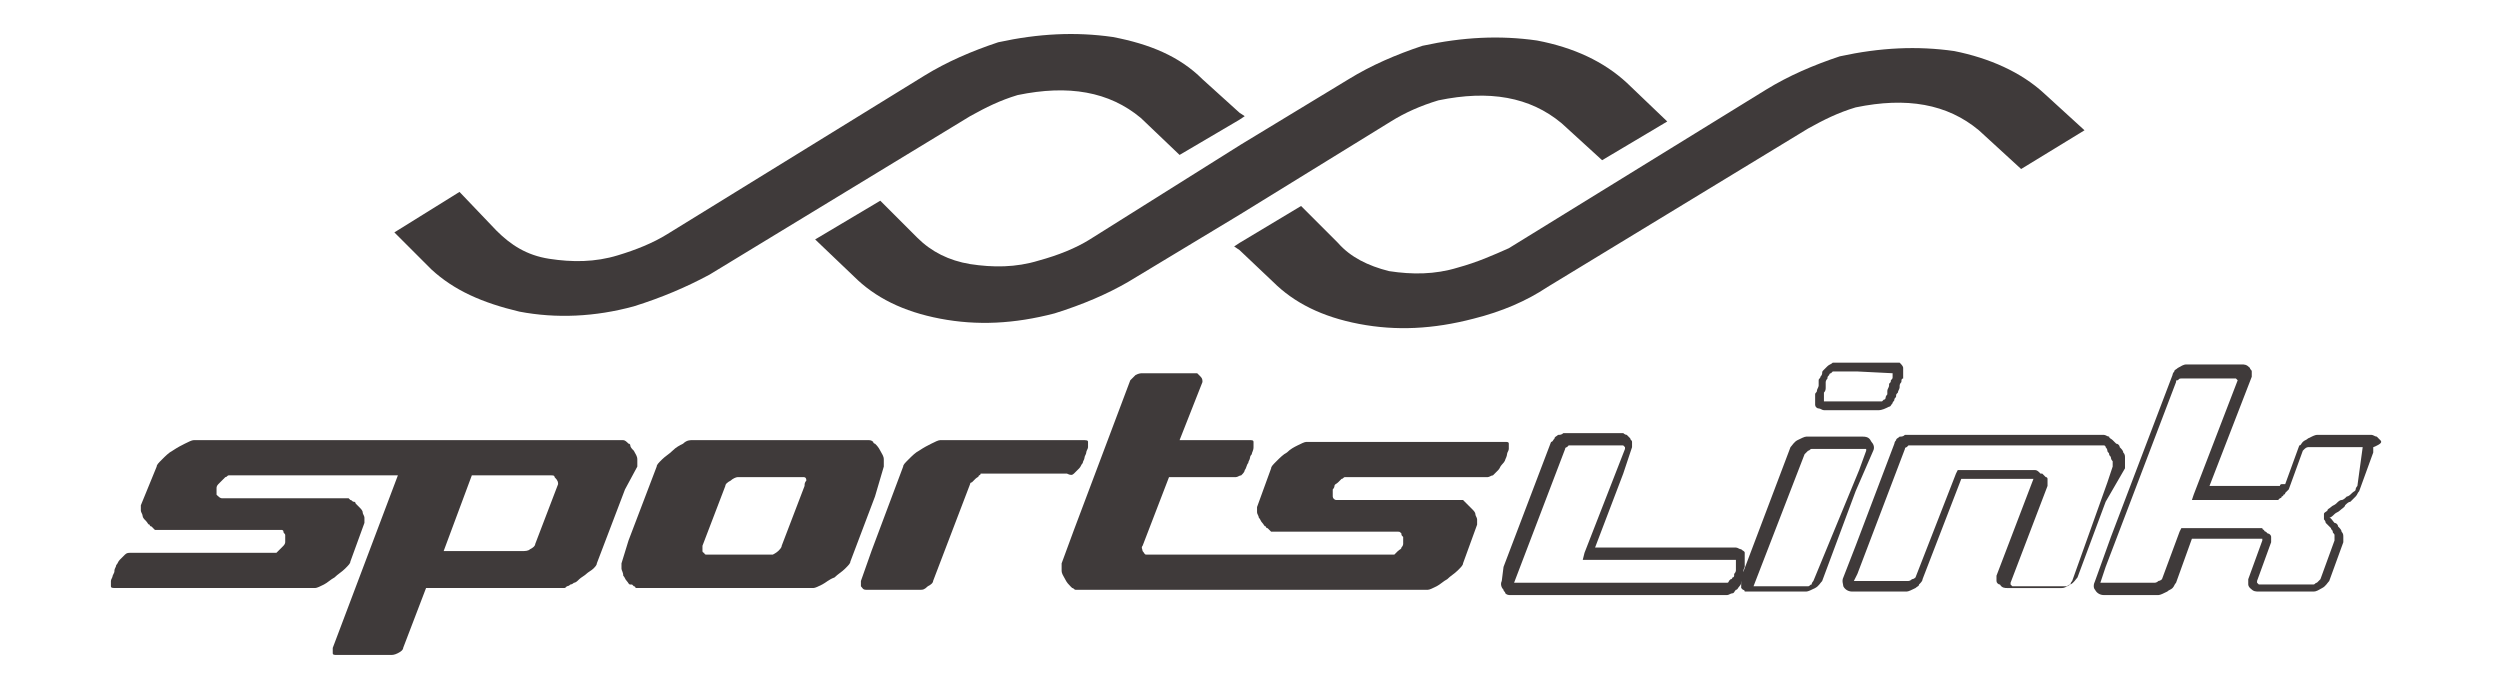 <?xml version="1.0" encoding="utf-8"?>
<!-- Generator: Adobe Illustrator 22.1.0, SVG Export Plug-In . SVG Version: 6.00 Build 0)  -->
<svg version="1.1" id="レイヤー_1" xmlns="http://www.w3.org/2000/svg" xmlns:xlink="http://www.w3.org/1999/xlink" x="0px"
	 y="0px" viewBox="0 0 142 39" style="enable-background:new 0 0 142 39;" xml:space="preserve">
<style type="text/css">
	.st0{fill:#3F3A3A;}
</style>
<g>
	<g>
		<path class="st0" d="M107.5,20.6h-2h-1.1c-0.1,0-0.2,0-0.3,0c-0.1,0.1-0.2,0.1-0.3,0.2c0,0-0.1,0.1-0.2,0.2
			c-0.1,0.1-0.1,0.1-0.1,0.2c0,0.1-0.1,0.2-0.1,0.2c0,0.1-0.1,0.1-0.1,0.2s0,0.1,0,0.2c0,0.1,0,0.1,0,0.1c0,0.1-0.1,0.2-0.1,0.3
			c0,0.1-0.1,0.1-0.1,0.2c0,0.1,0,0.1,0,0.2c0,0.1,0,0.2,0,0.2c0,0.1,0,0.2,0,0.2c0,0.1,0.1,0.2,0.2,0.2c0.1,0,0.2,0.1,0.3,0.1h2
			h1.1c0.2,0,0.4-0.1,0.6-0.2c0.1,0,0.1-0.1,0.2-0.2c0-0.1,0.1-0.1,0.1-0.2c0-0.1,0.1-0.1,0.1-0.2c0-0.1,0-0.1,0.1-0.2
			c0-0.1,0.1-0.2,0.1-0.3c0,0,0-0.1,0-0.1c0,0,0-0.1,0.1-0.2c0-0.1,0-0.2,0.1-0.2c0-0.1,0-0.1,0-0.2c0-0.1,0-0.2,0-0.2
			c0-0.1,0-0.2,0-0.2c0-0.1-0.1-0.2-0.2-0.3C107.7,20.6,107.6,20.6,107.5,20.6z M107.5,21.2L107.5,21.2c0,0.2,0,0.2,0,0.2
			c0,0.1,0,0.1-0.1,0.2c0,0.1,0,0.1-0.1,0.2c0,0,0,0.1,0,0.1c0,0.1-0.1,0.2-0.1,0.3c0,0,0,0.1,0,0.2c0,0-0.1,0.1-0.1,0.2
			c0,0,0,0.1-0.1,0.1c0,0-0.1,0.1-0.1,0.1c0,0-0.1,0-0.2,0h-1.1h-2h0c0,0,0,0,0,0c0,0,0-0.1,0-0.1c0,0,0-0.1,0-0.2c0,0,0-0.1,0-0.2
			c0.1-0.1,0.1-0.2,0.1-0.3c0,0,0-0.1,0-0.1c0,0,0-0.1,0-0.2c0,0,0-0.1,0.1-0.2c0-0.1,0-0.1,0.1-0.2c0,0,0-0.1,0.1-0.1
			c0,0,0.1-0.1,0.1-0.1c0,0,0,0,0.1,0c0,0,0,0,0.1,0h1.2L107.5,21.2L107.5,21.2L107.5,21.2z"/>
		<g>
			<path class="st0" d="M106.4,25.6c0.1-0.2,0-0.4-0.1-0.5c-0.1-0.2-0.2-0.3-0.5-0.3h-0.4h-2.7h-0.1c-0.1,0-0.3,0.1-0.5,0.2
				c-0.2,0.1-0.3,0.3-0.4,0.4l-2.8,7.4l0,0.1c0,0,0,0.1,0,0.2v0.1c0,0,0,0.1,0,0.1c0,0,0,0.1,0,0.1c0,0,0.1,0.1,0.1,0.1
				c0,0,0.1,0,0.1,0.1c0,0,0.1,0,0.1,0c0.1,0,0.1,0,0.2,0h3.1h0.1c0.1,0,0.3-0.1,0.5-0.2c0.2-0.1,0.3-0.3,0.4-0.4l1.9-5.1
				L106.4,25.6z M103,33c0,0-0.1,0.1-0.1,0.2c-0.1,0-0.1,0.1-0.2,0.1c0,0,0,0,0,0h-3.1l0,0c0,0,0,0,0,0v0v0l2.9-7.5
				c0,0,0.1-0.1,0.2-0.2c0.1,0,0.1-0.1,0.2-0.1h0h2.7h0.4c0,0,0,0,0,0.1c0,0,0,0,0,0l-0.4,1.1L103,33z"/>
			<path class="st0" d="M135.2,25c-0.1-0.1-0.1-0.1-0.2-0.2c-0.1,0-0.2-0.1-0.3-0.1h-3.1c-0.1,0-0.3,0.1-0.5,0.2
				c-0.1,0.1-0.2,0.1-0.3,0.2c-0.1,0.1-0.1,0.2-0.2,0.2l-0.8,2.2c0,0,0,0,0,0c0,0,0,0-0.1,0c0,0,0,0-0.1,0c0,0-0.1,0-0.1,0.1
				c0,0-0.1,0-0.1,0c0,0,0,0,0,0h-3.9l2.4-6.2c0-0.1,0-0.2,0-0.3c0-0.1-0.1-0.1-0.1-0.2c-0.2-0.2-0.3-0.2-0.5-0.2h-3.1
				c-0.2,0-0.3,0.1-0.5,0.2c-0.1,0.1-0.2,0.1-0.2,0.2c-0.1,0.1-0.1,0.2-0.1,0.2l-3.5,9.2L119,33c-0.1,0.2-0.1,0.4,0,0.5
				c0.1,0.2,0.3,0.3,0.5,0.3h0.3h2.8c0.1,0,0.3-0.1,0.5-0.2c0.1-0.1,0.2-0.1,0.3-0.2c0.1-0.1,0.1-0.2,0.2-0.3l0.9-2.5h4c0,0,0,0,0,0
				c0,0,0,0,0,0.1c0,0,0,0,0,0l-0.8,2.2c0,0.1,0,0.2,0,0.3c0,0.1,0.1,0.2,0.1,0.2c0.2,0.2,0.3,0.2,0.5,0.2h3.1
				c0.2,0,0.3-0.1,0.5-0.2c0.2-0.1,0.3-0.3,0.4-0.4l0.8-2.2c0-0.1,0-0.2,0-0.3c0-0.1,0-0.2-0.1-0.3c0-0.1-0.1-0.2-0.2-0.3
				c0-0.1-0.1-0.2-0.2-0.2c-0.1-0.1-0.2-0.3-0.3-0.3c0,0,0,0,0,0c0.1,0,0.2-0.1,0.3-0.2c0.1-0.1,0.2-0.1,0.3-0.2
				c0.1-0.1,0.3-0.2,0.3-0.3c0.1-0.1,0.2-0.2,0.3-0.2c0.1-0.1,0.2-0.2,0.3-0.3c0.1-0.1,0.1-0.2,0.2-0.3l0.8-2.2c0-0.1,0-0.2,0-0.3
				C135.3,25.2,135.3,25.1,135.2,25z M133.9,27.6c0,0-0.1,0.1-0.1,0.2c0,0.1-0.1,0.1-0.2,0.2c-0.1,0.1-0.2,0.2-0.3,0.2
				c-0.1,0.1-0.2,0.2-0.3,0.2c-0.1,0-0.2,0.1-0.3,0.2c-0.1,0.1-0.2,0.1-0.3,0.2c-0.1,0.1-0.2,0.1-0.2,0.2c-0.1,0.1-0.2,0.1-0.2,0.2
				c0,0.1,0,0.2,0,0.3c0,0,0.1,0.1,0.1,0.2c0.1,0.1,0.2,0.2,0.3,0.3c0,0.1,0.1,0.1,0.1,0.2c0,0.1,0.1,0.1,0.1,0.2c0,0,0,0.1,0,0.2
				c0,0,0,0.1,0,0.1l-0.8,2.2c0,0-0.1,0.1-0.2,0.2c-0.1,0-0.1,0.1-0.2,0.1h-3.1c0,0,0,0-0.1-0.1c0,0,0,0,0-0.1l0.8-2.2
				c0-0.1,0-0.1,0-0.2c0,0,0-0.1,0-0.1c0-0.1-0.1-0.2-0.2-0.2c0,0,0,0-0.1-0.1c0,0-0.1,0-0.1-0.1c0,0-0.1,0-0.1-0.1c0,0-0.1,0-0.2,0
				h-4.4l-0.1,0.2l-1,2.7l0,0c0,0-0.1,0.1-0.2,0.1c-0.1,0.1-0.2,0.1-0.2,0.1h-2.8h-0.3c0,0,0,0,0,0c0,0,0,0,0,0l0.3-0.9l4-10.5
				c0,0,0,0,0,0c0-0.1,0-0.1,0.1-0.1c0.1-0.1,0.1-0.1,0.2-0.1h3.1c0,0,0,0,0.1,0.1c0,0,0,0,0,0l-2.5,6.5l-0.1,0.3h4.6
				c0,0,0.1,0,0.2,0c0,0,0.1,0,0.1,0c0,0,0,0,0.1-0.1c0,0,0.1,0,0.1-0.1c0,0,0.1,0,0.1-0.1c0,0,0.1,0,0.1-0.1c0,0,0.1-0.1,0.1-0.1
				c0,0,0.1-0.1,0.1-0.1l0.8-2.2h0c0,0,0.1-0.1,0.1-0.1c0.1-0.1,0.2-0.1,0.2-0.1h3.1l0,0c0,0,0,0,0,0L133.9,27.6z"/>
			<path class="st0" d="M36.2,26.5c0-0.1,0-0.2,0-0.4c0-0.2-0.1-0.3-0.2-0.5c-0.1-0.1-0.2-0.2-0.2-0.3c0,0,0-0.1-0.1-0.1
				c-0.1-0.1-0.2-0.2-0.3-0.2h-6.8c-5.9,0-11.7,0-17.6,0c-0.1,0-0.3,0.1-0.5,0.2c-0.2,0.1-0.4,0.2-0.7,0.4c-0.2,0.1-0.4,0.3-0.6,0.5
				c-0.2,0.2-0.3,0.3-0.3,0.4L8,28.7c0,0.1,0,0.2,0,0.3c0,0.1,0.1,0.2,0.1,0.3c0,0.1,0.1,0.2,0.2,0.3c0.1,0.1,0.1,0.2,0.2,0.2
				c0,0,0,0.1,0.1,0.1c0,0,0.1,0.1,0.1,0.1c0,0,0.1,0.1,0.1,0.1c0,0,0.1,0,0.1,0H16c0,0,0.1,0,0.1,0.1c0,0.1,0.1,0.1,0.1,0.2
				c0,0.1,0,0.1,0,0.2c0,0.1,0,0.1,0,0.2c0,0,0,0.1-0.1,0.2c-0.1,0.1-0.1,0.1-0.2,0.2c-0.1,0.1-0.1,0.1-0.2,0.2c-0.1,0-0.1,0-0.2,0
				H7.4c-0.1,0-0.2,0-0.3,0.1c-0.1,0.1-0.2,0.2-0.3,0.3c-0.1,0.1-0.1,0.2-0.2,0.3c0,0.1-0.1,0.2-0.1,0.3c0,0.1,0,0.1-0.1,0.3
				c0,0.1-0.1,0.2-0.1,0.3c0,0.1,0,0.2,0,0.3c0,0.1,0.1,0.1,0.3,0.1h11.3c0.1,0,0.3-0.1,0.5-0.2c0.2-0.1,0.4-0.3,0.6-0.4
				c0.2-0.2,0.4-0.3,0.6-0.5c0.2-0.2,0.3-0.3,0.3-0.4l0.8-2.2c0-0.1,0-0.2,0-0.3c0-0.1-0.1-0.2-0.1-0.3c0-0.1-0.1-0.2-0.2-0.3
				c-0.1-0.1-0.1-0.1-0.2-0.2c0,0,0-0.1-0.1-0.1c-0.1,0-0.1-0.1-0.2-0.1c0,0-0.1-0.1-0.1-0.1c0,0-0.1,0-0.1,0h-7.1
				c-0.1,0-0.2-0.1-0.3-0.2c0-0.1,0-0.3,0-0.4c0,0,0-0.1,0.1-0.2c0.1-0.1,0.1-0.1,0.2-0.2c0.1-0.1,0.1-0.1,0.2-0.2
				c0.1,0,0.1-0.1,0.2-0.1h9.5h0.1l-3.7,9.8c0,0.1,0,0.2,0,0.3c0,0.1,0.1,0.1,0.2,0.1h3.1c0.1,0,0.2,0,0.4-0.1
				c0.2-0.1,0.3-0.2,0.3-0.3l1.3-3.4h4.1h3.6c0,0,0,0,0.1,0c0.1,0,0.1,0,0.2-0.1c0.1,0,0.2-0.1,0.2-0.1c0.1,0,0.2-0.1,0.2-0.1
				c0.1,0,0.2-0.1,0.3-0.2c0.1-0.1,0.3-0.2,0.4-0.3c0.1-0.1,0.3-0.2,0.4-0.3c0.1-0.1,0.2-0.2,0.2-0.3l1.6-4.2L36.2,26.5z M31.7,27.5
				l-1.3,3.4c0,0.1-0.1,0.2-0.3,0.3c-0.1,0.1-0.3,0.1-0.4,0.1h-1.3h-3.2l1.6-4.3h1.6h2.9c0.1,0,0.2,0,0.2,0.1
				C31.7,27.3,31.7,27.4,31.7,27.5z"/>
			<path class="st0" d="M120.7,26.6c0-0.1,0-0.2,0-0.3c0-0.1,0-0.2,0-0.3c0-0.1,0-0.2-0.1-0.3c0-0.1-0.1-0.2-0.2-0.3
				c0-0.1-0.1-0.2-0.2-0.2c-0.1-0.1-0.1-0.1-0.2-0.2c-0.1-0.1-0.2-0.1-0.2-0.2h0c-0.1,0-0.2-0.1-0.3-0.1h-11c-0.1,0-0.2,0-0.3,0
				c-0.1,0.1-0.2,0.1-0.3,0.1c-0.1,0.1-0.2,0.1-0.2,0.2c-0.1,0.1-0.1,0.2-0.1,0.2l-2.2,5.8l-0.7,1.8c-0.1,0.2,0,0.4,0,0.5
				c0.1,0.2,0.3,0.3,0.5,0.3h0.2h2.9c0.1,0,0.3-0.1,0.5-0.2c0.1-0.1,0.2-0.1,0.2-0.2c0.1-0.1,0.2-0.2,0.2-0.3l2.2-5.7h4
				c0,0,0,0,0.1,0c0,0,0,0,0,0c0,0,0,0,0,0v0l-2.1,5.5c0,0.1,0,0.2,0,0.3c0,0.1,0.1,0.2,0.2,0.2c0.1,0.2,0.3,0.2,0.4,0.2h3.1
				c0.2,0,0.3-0.1,0.5-0.2c0.2-0.1,0.3-0.3,0.4-0.4l1.6-4.3L120.7,26.6z M117.7,33c0,0-0.1,0.1-0.1,0.2c-0.1,0-0.2,0.1-0.2,0.1h-3.1
				c0,0,0,0-0.1-0.1c0,0,0,0,0-0.1l2.1-5.5c0,0,0-0.1,0-0.2c0,0,0-0.1,0-0.2c0,0,0-0.1-0.1-0.1c0,0-0.1-0.1-0.1-0.1c0,0,0,0-0.1-0.1
				c0,0-0.1,0-0.1,0c0,0-0.1-0.1-0.1-0.1c0,0-0.1-0.1-0.2-0.1h-4.4l-0.1,0.2l-2.3,5.9l0,0c0,0-0.1,0.1-0.2,0.1
				c-0.1,0.1-0.2,0.1-0.2,0.1h-3h-0.1c0,0,0,0,0,0c0,0,0,0,0,0l0.2-0.4l2.7-7.1l0,0c0-0.1,0.1-0.1,0.1-0.1c0,0,0.1-0.1,0.1-0.1h0.1
				h11c0,0,0,0,0,0c0,0,0.1,0,0.1,0.1c0,0,0.1,0.1,0.1,0.2l0,0c0,0.1,0.1,0.1,0.1,0.2c0,0.1,0.1,0.1,0.1,0.2c0,0.1,0.1,0.2,0.1,0.2
				c0,0,0,0.1,0,0.2v0.1l-0.3,0.9L117.7,33z"/>
			<path class="st0" d="M99.1,32.2c0,0,0-0.1,0-0.1c0-0.1,0-0.1,0-0.2c0-0.1,0-0.2,0-0.2c0-0.1,0-0.1,0-0.2c0,0,0,0,0-0.1
				c0-0.1-0.1-0.1-0.2-0.2c-0.1,0-0.2-0.1-0.3-0.1h-6.4h-1.6l1.6-4.2l0.5-1.5c0-0.1,0-0.2,0-0.3c0-0.1-0.1-0.1-0.1-0.2
				c-0.1-0.1-0.1-0.1-0.2-0.2c-0.1,0-0.2-0.1-0.2-0.1h0h-3.1c-0.1,0-0.2,0-0.3,0c-0.1,0.1-0.2,0.1-0.3,0.1c-0.1,0.1-0.2,0.1-0.2,0.2
				c-0.1,0.1-0.1,0.2-0.2,0.2l-2.7,7.1L85.3,33c-0.1,0.2,0,0.4,0.1,0.5c0,0.1,0.1,0.1,0.1,0.2c0.1,0.1,0.2,0.1,0.3,0.1h6.4h5.6
				c0.1,0,0.2,0,0.3,0c0.1,0,0.2-0.1,0.3-0.1c0.1,0,0.1-0.1,0.2-0.2c0.1,0,0.1-0.1,0.2-0.2c0,0,0.1-0.1,0.1-0.2
				c0-0.1,0.1-0.1,0.1-0.2c0,0,0-0.1,0-0.1c0-0.1,0-0.1,0.1-0.2c0,0,0-0.1,0-0.1C99,32.5,99,32.4,99.1,32.2
				C99.1,32.3,99.1,32.3,99.1,32.2z M98.6,31.8L98.6,31.8c0,0.2,0,0.2,0,0.2c0,0.1,0,0.1,0,0.1c0,0.1,0,0.1,0,0.2c0,0,0,0.1,0,0.1
				c0,0,0,0.1-0.1,0.2c0,0,0,0.1,0,0.1c0,0,0,0.1-0.1,0.1c0,0,0,0.1-0.1,0.1c0,0-0.1,0.1-0.1,0.1c0,0,0,0.1-0.1,0.1c0,0,0,0,0,0
				c0,0-0.1,0-0.1,0h-5.7h-6.3c0,0,0,0,0,0c0,0,0,0,0,0l2.9-7.6c0,0,0,0,0,0c0-0.1,0.1-0.1,0.1-0.1c0,0,0.1-0.1,0.1-0.1h0h3.1
				c0,0,0,0,0.1,0.1h0c0,0,0,0,0,0l0,0.1L90,31.4l-0.1,0.4h2.4L98.6,31.8L98.6,31.8z"/>
			<path class="st0" d="M50.2,26.5c0-0.1,0-0.2,0-0.4c0-0.2-0.1-0.3-0.2-0.5c-0.1-0.2-0.2-0.3-0.3-0.4c0,0-0.1,0-0.1-0.1
				c-0.1-0.1-0.2-0.1-0.3-0.1h-6.6h-3.4c-0.1,0-0.3,0-0.5,0.2c-0.2,0.1-0.4,0.2-0.6,0.4c-0.2,0.2-0.4,0.3-0.6,0.5
				c-0.2,0.2-0.3,0.3-0.3,0.4l-1.6,4.2L35.3,32c0,0.1,0,0.2,0,0.3c0,0.1,0.1,0.2,0.1,0.4c0.1,0.1,0.1,0.2,0.2,0.3
				c0.1,0.1,0.1,0.2,0.2,0.2c0,0,0,0,0,0c0,0,0,0,0.1,0c0,0,0.1,0.1,0.1,0.1c0,0,0.1,0,0.1,0.1c0,0,0.1,0,0.1,0h6.6h3.4
				c0.1,0,0.3-0.1,0.5-0.2c0.2-0.1,0.4-0.3,0.7-0.4c0.2-0.2,0.4-0.3,0.6-0.5c0.2-0.2,0.3-0.3,0.3-0.4l1.4-3.7L50.2,26.5z M45.7,27.6
				L44.4,31c0,0.1-0.1,0.2-0.2,0.3c-0.1,0.1-0.3,0.2-0.3,0.2h-1.1h-2.7c0,0-0.1,0-0.1-0.1c-0.1,0-0.1-0.1-0.1-0.1c0,0,0-0.1,0-0.1
				V31l1.3-3.4c0-0.1,0.1-0.2,0.3-0.3c0.1-0.1,0.3-0.2,0.4-0.2h1h2.7c0.1,0,0.2,0,0.2,0.2C45.7,27.4,45.7,27.5,45.7,27.6z"/>
			<path class="st0" d="M85.5,26.1C85.5,26,85.5,26,85.5,26.1c0.1-0.2,0.1-0.3,0.1-0.3c0-0.1,0.1-0.2,0.1-0.3c0-0.1,0-0.2,0-0.3
				c0-0.1-0.1-0.1-0.2-0.1h-0.1H74.2c-0.1,0-0.3,0.1-0.5,0.2c-0.2,0.1-0.4,0.2-0.6,0.4c-0.2,0.1-0.4,0.3-0.6,0.5
				c-0.2,0.2-0.3,0.3-0.3,0.4l-0.8,2.2c0,0.1,0,0.2,0,0.3c0,0.1,0.1,0.2,0.1,0.3c0.1,0.1,0.1,0.2,0.2,0.3c0.1,0.1,0.1,0.2,0.2,0.2
				c0,0,0,0.1,0.1,0.1c0,0,0.1,0.1,0.1,0.1c0,0,0.1,0.1,0.1,0.1c0,0,0.1,0,0.1,0h7.1c0.1,0,0.1,0,0.2,0.1c0,0.1,0,0.1,0.1,0.2
				c0,0.1,0,0.1,0,0.2c0,0.1,0,0.1,0,0.2c0,0,0,0.1-0.1,0.2c0,0.1-0.1,0.1-0.2,0.2c-0.1,0.1-0.1,0.1-0.2,0.2c-0.1,0-0.1,0-0.2,0
				H65.1c-0.1,0-0.1-0.1-0.2-0.2c0-0.1-0.1-0.2,0-0.3l1.5-3.9h3.8c0.1,0,0.2-0.1,0.3-0.1c0.1-0.1,0.2-0.2,0.2-0.3
				c0.1-0.1,0.1-0.3,0.2-0.4c0-0.1,0.1-0.2,0.1-0.3c0,0,0-0.1,0.1-0.2c0-0.1,0.1-0.2,0.1-0.4c0-0.1,0-0.2,0-0.3
				c0-0.1-0.1-0.1-0.2-0.1H67l1.3-3.3c0-0.1,0-0.2-0.1-0.3c-0.1-0.1-0.2-0.2-0.2-0.2h-3.1c-0.1,0-0.2,0-0.4,0.1
				c-0.1,0.1-0.2,0.2-0.3,0.3L61,30.1L60.3,32c0,0.1,0,0.3,0,0.4c0,0.2,0.1,0.3,0.2,0.5c0.1,0.2,0.2,0.3,0.3,0.4
				c0,0,0.1,0.1,0.1,0.1c0.1,0,0.1,0.1,0.2,0.1h20c0.1,0,0.3-0.1,0.5-0.2c0.2-0.1,0.4-0.3,0.6-0.4c0.2-0.2,0.4-0.3,0.6-0.5
				c0.2-0.2,0.3-0.3,0.3-0.4l0.8-2.2c0-0.1,0-0.2,0-0.3c0-0.1-0.1-0.2-0.1-0.3c0-0.1-0.1-0.2-0.2-0.3c-0.1-0.1-0.1-0.1-0.2-0.2
				c0,0-0.1-0.1-0.1-0.1c0,0-0.1-0.1-0.1-0.1c0,0-0.1-0.1-0.1-0.1c0,0-0.1,0-0.1,0h-7.1c-0.1,0-0.2-0.1-0.2-0.2c0-0.1,0-0.3,0-0.4
				c0,0,0.1-0.1,0.1-0.2c0-0.1,0.1-0.1,0.2-0.2c0.1-0.1,0.1-0.1,0.2-0.2c0.1,0,0.1-0.1,0.2-0.1h8.1c0.1,0,0.2-0.1,0.3-0.1
				c0.1-0.1,0.2-0.2,0.3-0.3c0.1-0.1,0.1-0.2,0.2-0.3C85.5,26.2,85.5,26.1,85.5,26.1z"/>
			<path class="st0" d="M61,26.9C61,26.9,61,26.9,61,26.9c0.1-0.1,0.2-0.2,0.3-0.3c0.1-0.1,0.1-0.2,0.2-0.3c0-0.1,0.1-0.2,0.1-0.3
				c0-0.1,0.1-0.2,0.1-0.3c0-0.1,0.1-0.2,0.1-0.3c0-0.1,0-0.2,0-0.3c0-0.1-0.1-0.1-0.3-0.1H61h-7.6c-0.1,0-0.3,0.1-0.5,0.2
				c-0.2,0.1-0.4,0.2-0.7,0.4c-0.2,0.1-0.4,0.3-0.6,0.5c-0.2,0.2-0.3,0.3-0.3,0.4l-1.8,4.8L48.9,33c0,0.1,0,0.2,0,0.3
				c0.1,0.1,0.1,0.2,0.3,0.2h0.4h2.7c0.1,0,0.2,0,0.4-0.2c0.2-0.1,0.3-0.2,0.3-0.3l2.1-5.5c0,0,0-0.1,0.1-0.1
				c0.1-0.1,0.1-0.1,0.2-0.2c0.1-0.1,0.2-0.1,0.2-0.2c0.1,0,0.1-0.1,0.1-0.1h4.9C60.8,27,60.9,27,61,26.9z"/>
		</g>
	</g>
	<g>
		<path class="st0" d="M82.8,15.2c-1.3,0.4-2.6,0.4-3.9,0.2c-1.2-0.3-2.2-0.8-2.9-1.6l-2.1-2.1l-3.5,2.1l-0.3,0.2l0.3,0.2l1.9,1.8
			c1.2,1.2,2.8,2,4.9,2.4c2.1,0.4,4.2,0.3,6.5-0.3c1.6-0.4,3-1,4.2-1.8l14.8-9c0.9-0.5,1.7-0.9,2.7-1.2c2.9-0.6,5.2-0.2,7,1.3
			l2.4,2.2l3.6-2.2l-2.3-2.1c-1.3-1.2-3.1-2-5.1-2.4c-2.1-0.3-4.2-0.2-6.5,0.3c-1.5,0.5-2.9,1.1-4.2,1.9l-14.6,9
			C84.8,14.5,83.9,14.9,82.8,15.2z"/>
		<path class="st0" d="M61.9,13.6c-0.8,0.5-1.8,0.9-2.9,1.2c-1.3,0.4-2.6,0.4-3.9,0.2c-1.2-0.2-2.2-0.7-3-1.5l-2.1-2.1l-3.7,2.2
			l2.2,2.1c1.2,1.2,2.8,2,4.9,2.4c2.1,0.4,4.2,0.3,6.5-0.3c1.6-0.5,3-1.1,4.2-1.8l6.3-3.8L79,6.9c0.8-0.5,1.7-0.9,2.7-1.2
			c2.9-0.6,5.2-0.2,7,1.3L91,9.1l3.7-2.2l-2.3-2.2c-1.3-1.2-3-2-5.1-2.4c-2.1-0.3-4.2-0.2-6.5,0.3c-1.5,0.5-2.9,1.1-4.2,1.9
			l-6.1,3.7L61.9,13.6z"/>
		<path class="st0" d="M29.5,17.7c2.1,0.4,4.3,0.3,6.5-0.3c1.6-0.5,3-1.1,4.3-1.8l14.8-9c0.9-0.5,1.7-0.9,2.7-1.2
			c2.9-0.6,5.2-0.2,7,1.3L67,8.8l3.4-2l0.3-0.2l-0.3-0.2l-2.1-1.9c-1.3-1.3-3-2-5.1-2.4c-2.1-0.3-4.2-0.2-6.5,0.3
			c-1.5,0.5-2.9,1.1-4.2,1.9l-14.6,9c-0.8,0.5-1.8,0.9-2.8,1.2c-1.3,0.4-2.6,0.4-3.9,0.2c-1.3-0.2-2.2-0.8-3-1.6l-2.1-2.2l-3.7,2.3
			l2.1,2.1C25.8,16.5,27.4,17.2,29.5,17.7z"/>
	</g>
</g>
</svg>
